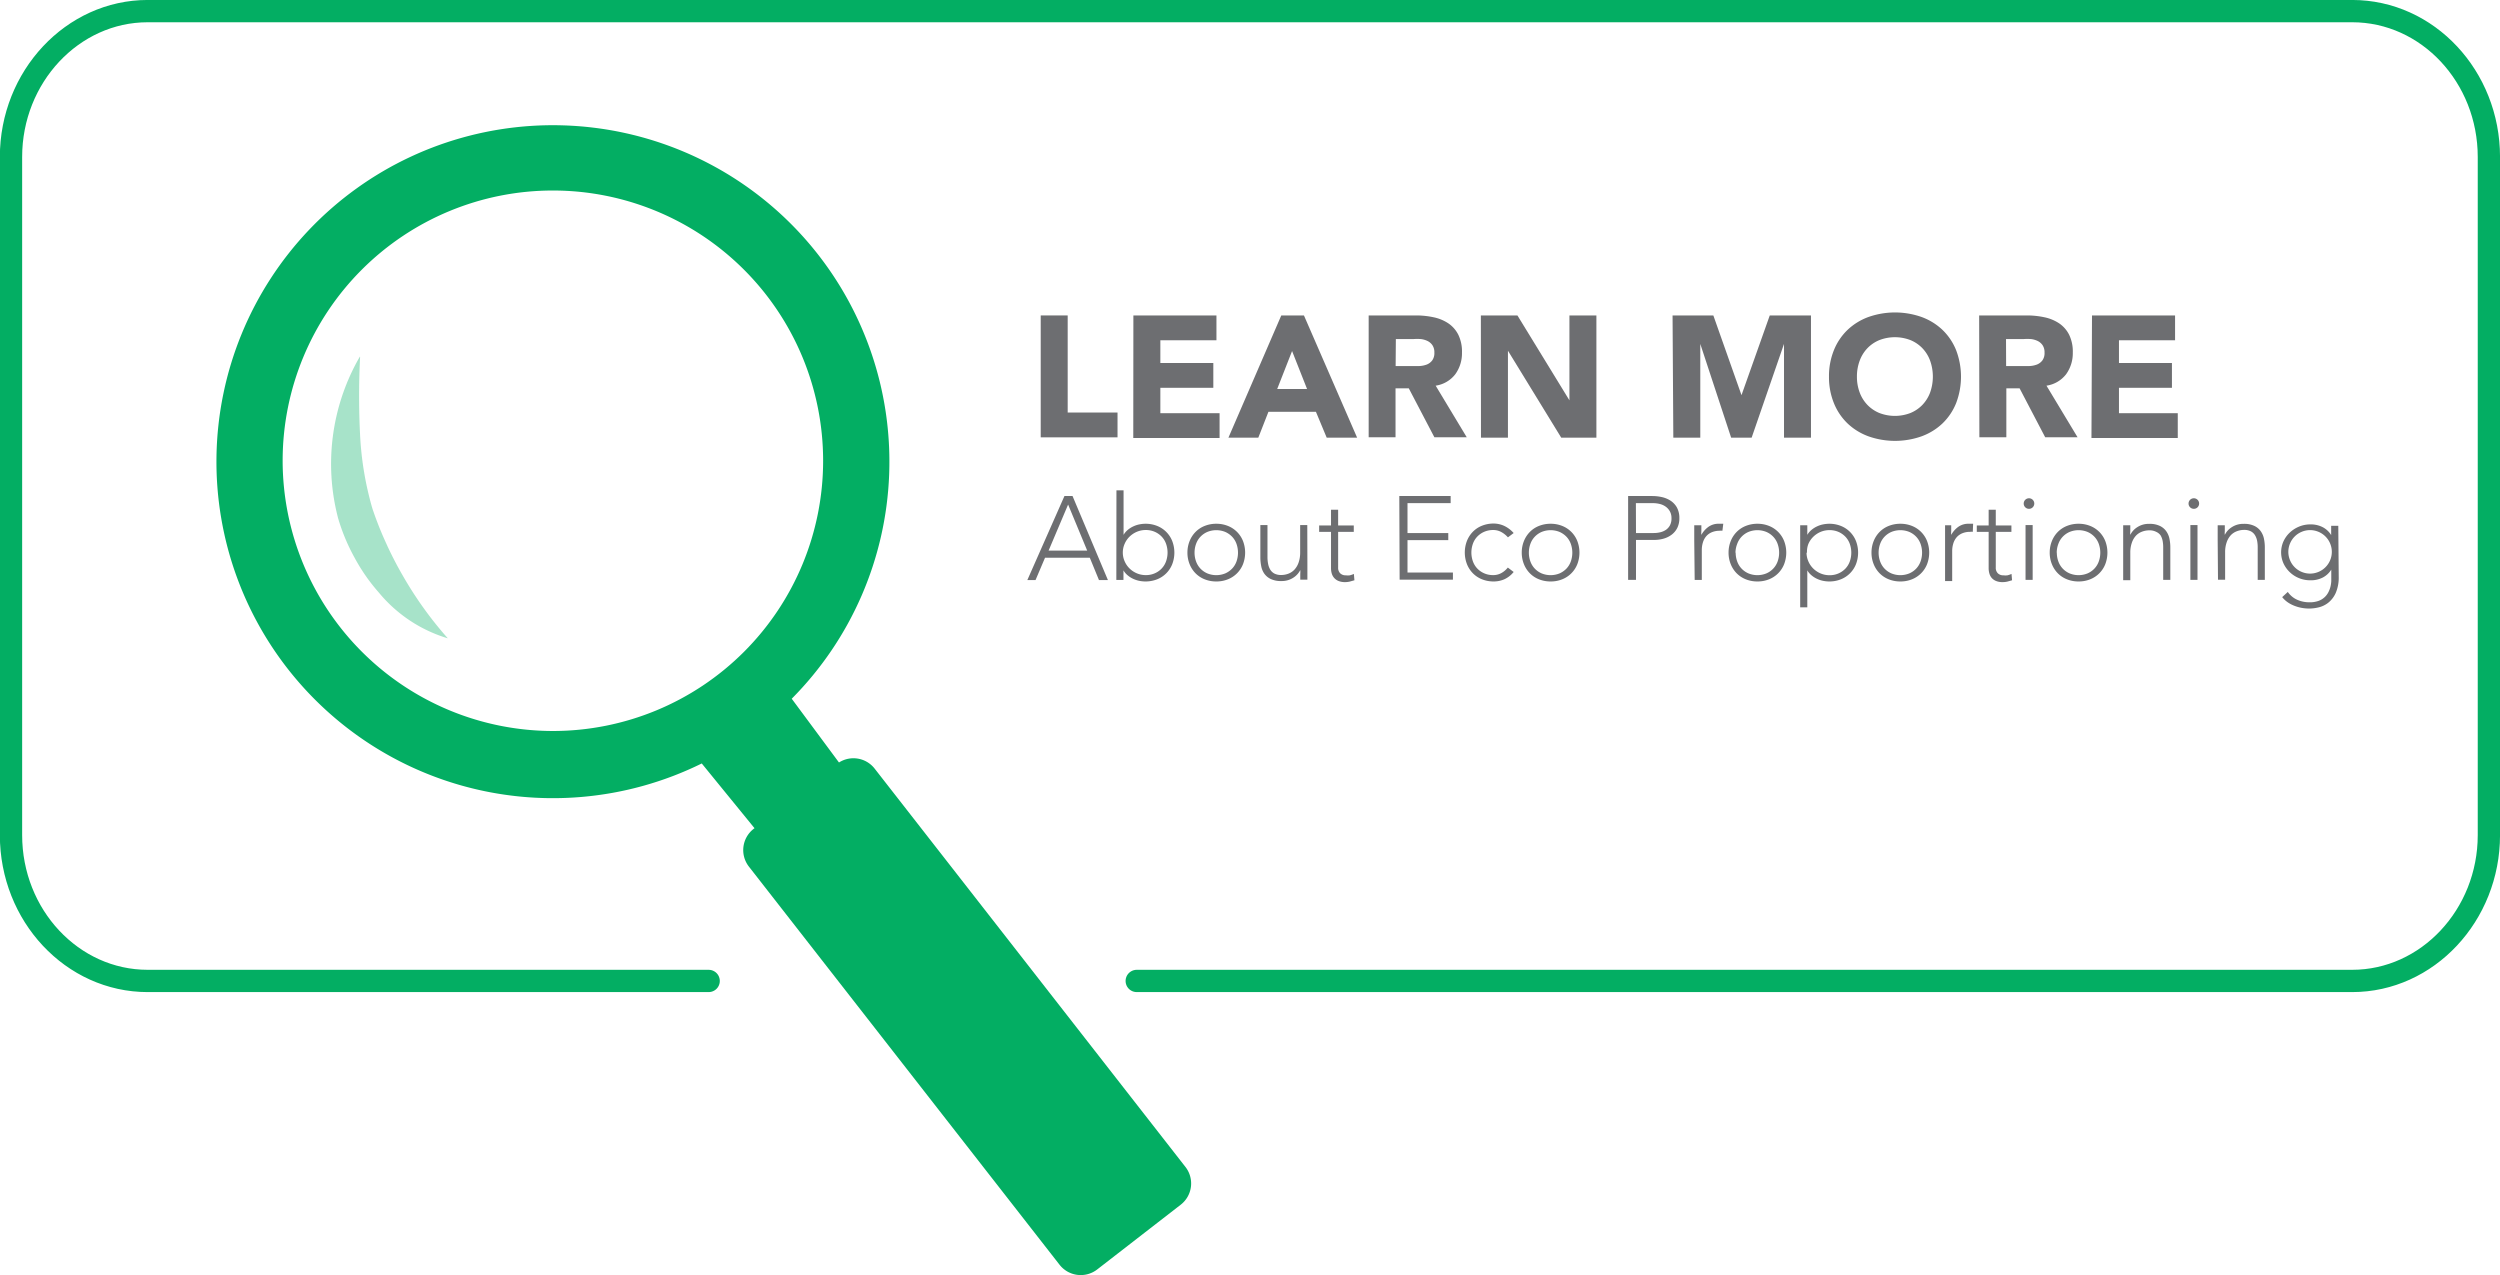 <svg xmlns="http://www.w3.org/2000/svg" viewBox="0 0 231.74 118.2">
  <title>Learn More About Eco Proportioning</title>
  <path d="M133.82,147.63h-52c-7,0-12.67-6.08-12.67-13.52V71.25c0-7.43,5.7-13.52,12.67-13.52H286.17c7,0,12.67,6.08,12.67,13.52v62.86c0,7.43-5.7,13.52-12.67,13.52H173.5" transform="translate(-68.13 -56.7)" style="fill:none;stroke:#03ae63;stroke-linecap:round;stroke-miterlimit:10;stroke-width:2.066px"/>
  <path d="M164.6,85.94h2.5v9h4.62v2.3H164.6Z" transform="translate(-68.13 -56.7)" style="fill:#6d6e71"/>
  <path d="M173.19,85.94h7.7v2.3h-5.2v2.11h4.91v2.3h-4.91V95h5.49v2.3h-8Z" transform="translate(-68.13 -56.7)" style="fill:#6d6e71"/>
  <path d="M186.9,85.94H189l4.93,11.33h-2.82l-1-2.4h-4.4l-.94,2.4H182Zm1,3.3-1.38,3.52h2.77Z" transform="translate(-68.13 -56.7)" style="fill:#6d6e71"/>
  <path d="M195,85.94h4.38a7.71,7.71,0,0,1,1.64.17,3.91,3.91,0,0,1,1.36.56,2.8,2.8,0,0,1,.93,1.06,3.57,3.57,0,0,1,.34,1.66,3.32,3.32,0,0,1-.62,2,2.81,2.81,0,0,1-1.82,1.06l2.88,4.78h-3l-2.37-4.53h-1.23v4.53H195Zm2.5,4.69H199l.71,0a2.25,2.25,0,0,0,.68-.14,1.18,1.18,0,0,0,.5-.38,1.15,1.15,0,0,0,.2-.72,1.19,1.19,0,0,0-.18-.69,1.17,1.17,0,0,0-.45-.39,2,2,0,0,0-.62-.18,5,5,0,0,0-.69,0h-1.63Z" transform="translate(-68.13 -56.7)" style="fill:#6d6e71"/>
  <path d="M205.4,85.94h3.39l4.82,7.87h0V85.94h2.5V97.27h-3.26l-4.94-8.06h0v8.06h-2.5Z" transform="translate(-68.13 -56.7)" style="fill:#6d6e71"/>
  <path d="M223.17,85.94h3.78l2.61,7.39h0l2.62-7.39H236V97.27h-2.5V88.58h0l-3,8.69h-1.9l-2.86-8.69h0v8.69h-2.5Z" transform="translate(-68.13 -56.7)" style="fill:#6d6e71"/>
  <path d="M237.67,91.61a6.38,6.38,0,0,1,.46-2.46,5.39,5.39,0,0,1,1.27-1.88,5.6,5.6,0,0,1,1.94-1.19,7.41,7.41,0,0,1,4.9,0,5.6,5.6,0,0,1,1.94,1.19,5.39,5.39,0,0,1,1.27,1.88,6.88,6.88,0,0,1,0,4.93,5.4,5.4,0,0,1-1.27,1.88,5.6,5.6,0,0,1-1.94,1.19,7.41,7.41,0,0,1-4.9,0,5.6,5.6,0,0,1-1.94-1.19,5.4,5.4,0,0,1-1.27-1.88A6.39,6.39,0,0,1,237.67,91.61Zm2.59,0a4.14,4.14,0,0,0,.25,1.46,3.35,3.35,0,0,0,.71,1.15,3.25,3.25,0,0,0,1.11.76,4,4,0,0,0,2.9,0,3.25,3.25,0,0,0,1.11-.76,3.35,3.35,0,0,0,.71-1.15,4.42,4.42,0,0,0,0-2.92,3.33,3.33,0,0,0-.71-1.16,3.25,3.25,0,0,0-1.11-.76,4,4,0,0,0-2.9,0,3.25,3.25,0,0,0-1.11.76,3.33,3.33,0,0,0-.71,1.16A4.16,4.16,0,0,0,240.26,91.61Z" transform="translate(-68.13 -56.7)" style="fill:#6d6e71"/>
  <path d="M251.59,85.94H256a7.72,7.72,0,0,1,1.64.17,3.91,3.91,0,0,1,1.36.56,2.8,2.8,0,0,1,.93,1.06,3.57,3.57,0,0,1,.34,1.66,3.32,3.32,0,0,1-.62,2,2.81,2.81,0,0,1-1.82,1.06l2.88,4.78h-3l-2.37-4.53h-1.23v4.53h-2.5Zm2.5,4.69h1.47l.71,0a2.25,2.25,0,0,0,.68-.14,1.18,1.18,0,0,0,.5-.38,1.14,1.14,0,0,0,.2-.72,1.19,1.19,0,0,0-.18-.69,1.18,1.18,0,0,0-.45-.39,2,2,0,0,0-.62-.18,5,5,0,0,0-.69,0h-1.63Z" transform="translate(-68.13 -56.7)" style="fill:#6d6e71"/>
  <path d="M262.05,85.94h7.7v2.3h-5.2v2.11h4.91v2.3h-4.91V95H270v2.3h-8Z" transform="translate(-68.13 -56.7)" style="fill:#6d6e71"/>
  <path d="M166.8,102.68h.75l3.28,7.79H170l-.85-2.07H165l-.88,2.07h-.76Zm.34.79-1.81,4.27h3.58Z" transform="translate(-68.13 -56.7)" style="fill:#6d6e71"/>
  <path d="M171.62,102.15h.66v4.13h0a1.7,1.7,0,0,1,.39-.46,2.3,2.3,0,0,1,.5-.32,2.45,2.45,0,0,1,.57-.19,2.93,2.93,0,0,1,.58-.06,2.84,2.84,0,0,1,1.07.2,2.49,2.49,0,0,1,1.4,1.4,3,3,0,0,1,0,2.15,2.49,2.49,0,0,1-1.4,1.4,2.95,2.95,0,0,1-1.66.14,2.49,2.49,0,0,1-.57-.19,2.27,2.27,0,0,1-.5-.32,1.7,1.7,0,0,1-.39-.46h0v.89h-.66Zm.59,5.77a2,2,0,0,0,.17.81,2.07,2.07,0,0,0,.45.66,2.17,2.17,0,0,0,.67.45,2.09,2.09,0,0,0,.84.17,2,2,0,0,0,.84-.17,1.94,1.94,0,0,0,.64-.45,1.89,1.89,0,0,0,.4-.66,2.45,2.45,0,0,0,0-1.62,1.89,1.89,0,0,0-.4-.66,2,2,0,0,0-.64-.45,2.06,2.06,0,0,0-.84-.17,2.11,2.11,0,0,0-.84.17,2.17,2.17,0,0,0-.67.45,2.06,2.06,0,0,0-.45.66A2,2,0,0,0,172.21,107.93Z" transform="translate(-68.13 -56.7)" style="fill:#6d6e71"/>
  <path d="M178.2,107.93a2.84,2.84,0,0,1,.2-1.07,2.56,2.56,0,0,1,.55-.85,2.45,2.45,0,0,1,.85-.56,2.88,2.88,0,0,1,1.08-.2,2.84,2.84,0,0,1,1.07.2,2.49,2.49,0,0,1,1.4,1.4,3,3,0,0,1,0,2.15,2.49,2.49,0,0,1-1.4,1.4,2.84,2.84,0,0,1-1.07.2,2.88,2.88,0,0,1-1.08-.2,2.46,2.46,0,0,1-.85-.56,2.56,2.56,0,0,1-.55-.85A2.84,2.84,0,0,1,178.2,107.93Zm.66,0a2.35,2.35,0,0,0,.14.81,1.88,1.88,0,0,0,.4.66,1.94,1.94,0,0,0,.64.45,2.2,2.2,0,0,0,1.67,0,2,2,0,0,0,.64-.45,1.89,1.89,0,0,0,.4-.66,2.46,2.46,0,0,0,0-1.62,1.89,1.89,0,0,0-.4-.66,2,2,0,0,0-.64-.45,2.2,2.2,0,0,0-1.67,0,1.94,1.94,0,0,0-.64.45,1.88,1.88,0,0,0-.4.66A2.35,2.35,0,0,0,178.86,107.93Z" transform="translate(-68.13 -56.7)" style="fill:#6d6e71"/>
  <path d="M189.32,109c0,.1,0,.21,0,.35s0,.27,0,.41,0,.27,0,.39,0,.21,0,.28h-.66c0-.19,0-.37,0-.55a1.83,1.83,0,0,0,0-.34h0a1.79,1.79,0,0,1-.66.72,1.93,1.93,0,0,1-1.08.3,2.2,2.2,0,0,1-1-.19,1.55,1.55,0,0,1-.59-.49,1.78,1.78,0,0,1-.29-.7,4.29,4.29,0,0,1-.08-.81v-3h.66v3a3.19,3.19,0,0,0,.06.6,1.58,1.58,0,0,0,.19.52,1,1,0,0,0,.38.37,1.32,1.32,0,0,0,.64.14,1.88,1.88,0,0,0,.69-.13,1.48,1.48,0,0,0,.56-.39,1.86,1.86,0,0,0,.37-.65,2.77,2.77,0,0,0,.14-.92v-2.54h.66Z" transform="translate(-68.13 -56.7)" style="fill:#6d6e71"/>
  <path d="M193.62,106h-1.45v3.31a.71.71,0,0,0,.19.53.7.7,0,0,0,.52.19,1.51,1.51,0,0,0,.38,0,2.35,2.35,0,0,0,.37-.13l.05.59-.43.12a1.94,1.94,0,0,1-.43.05,1.57,1.57,0,0,1-.6-.1,1.07,1.07,0,0,1-.41-.28,1.11,1.11,0,0,1-.23-.41,1.76,1.76,0,0,1-.07-.51V106h-1.1v-.59h1.1v-1.46h.66v1.46h1.45Z" transform="translate(-68.13 -56.7)" style="fill:#6d6e71"/>
  <path d="M197.84,102.68h4.76v.66h-4v2.77h3.78v.66h-3.78v3h4.21v.66h-4.94Z" transform="translate(-68.13 -56.7)" style="fill:#6d6e71"/>
  <path d="M208.44,109.72a2.39,2.39,0,0,1-.85.67,2.45,2.45,0,0,1-1,.21,2.88,2.88,0,0,1-1.08-.2,2.46,2.46,0,0,1-.85-.56,2.56,2.56,0,0,1-.55-.85,3,3,0,0,1,0-2.15,2.56,2.56,0,0,1,.55-.85,2.44,2.44,0,0,1,.85-.56,2.88,2.88,0,0,1,1.08-.2,2.36,2.36,0,0,1,1,.23,2.74,2.74,0,0,1,.85.65l-.53.4a2.28,2.28,0,0,0-.63-.5,1.55,1.55,0,0,0-.74-.18,2.06,2.06,0,0,0-.84.17,1.94,1.94,0,0,0-.64.45,1.87,1.87,0,0,0-.4.66,2.44,2.44,0,0,0,0,1.62,1.88,1.88,0,0,0,.4.66,1.94,1.94,0,0,0,.64.45,2,2,0,0,0,.84.17,1.54,1.54,0,0,0,.76-.19,2,2,0,0,0,.6-.51Z" transform="translate(-68.13 -56.7)" style="fill:#6d6e71"/>
  <path d="M209.19,107.93a2.84,2.84,0,0,1,.2-1.07,2.56,2.56,0,0,1,.55-.85,2.44,2.44,0,0,1,.85-.56,2.88,2.88,0,0,1,1.08-.2,2.84,2.84,0,0,1,1.07.2,2.49,2.49,0,0,1,1.4,1.4,3,3,0,0,1,0,2.15,2.49,2.49,0,0,1-1.4,1.4,2.84,2.84,0,0,1-1.07.2,2.88,2.88,0,0,1-1.08-.2,2.46,2.46,0,0,1-.85-.56,2.56,2.56,0,0,1-.55-.85A2.84,2.84,0,0,1,209.19,107.93Zm.66,0a2.35,2.35,0,0,0,.14.81,1.88,1.88,0,0,0,.4.66,1.94,1.94,0,0,0,.64.45,2.2,2.2,0,0,0,1.67,0,2,2,0,0,0,.64-.45,1.89,1.89,0,0,0,.4-.66,2.46,2.46,0,0,0,0-1.62,1.89,1.89,0,0,0-.4-.66,2,2,0,0,0-.64-.45,2.2,2.2,0,0,0-1.67,0,1.94,1.94,0,0,0-.64.45,1.87,1.87,0,0,0-.4.66A2.35,2.35,0,0,0,209.85,107.93Z" transform="translate(-68.13 -56.7)" style="fill:#6d6e71"/>
  <path d="M219.05,102.68h2.24a4.15,4.15,0,0,1,.85.09,2.49,2.49,0,0,1,.81.32,1.83,1.83,0,0,1,.61.63,2,2,0,0,1,.24,1,2,2,0,0,1-.19.91,1.79,1.79,0,0,1-.52.63,2.23,2.23,0,0,1-.75.37,3.23,3.23,0,0,1-.88.12h-1.68v3.7h-.73Zm.73,3.43h1.65a2.56,2.56,0,0,0,.6-.07,1.55,1.55,0,0,0,.53-.23,1.19,1.19,0,0,0,.37-.42,1.34,1.34,0,0,0,.14-.65,1.28,1.28,0,0,0-.15-.64,1.33,1.33,0,0,0-.38-.43,1.58,1.58,0,0,0-.54-.25,2.57,2.57,0,0,0-.62-.08h-1.61Z" transform="translate(-68.13 -56.7)" style="fill:#6d6e71"/>
  <path d="M225.18,106.82c0-.1,0-.21,0-.35s0-.27,0-.41,0-.27,0-.39,0-.21,0-.28h.66c0,.19,0,.37,0,.55a1.76,1.76,0,0,0,0,.34,2.26,2.26,0,0,1,.65-.74,1.61,1.61,0,0,1,1-.29l.19,0,.19,0-.08.65a.8.8,0,0,0-.25,0,1.84,1.84,0,0,0-.74.14,1.4,1.4,0,0,0-.52.38,1.61,1.61,0,0,0-.3.57,2.41,2.41,0,0,0-.1.7v2.77h-.66Z" transform="translate(-68.13 -56.7)" style="fill:#6d6e71"/>
  <path d="M228.36,107.93a2.84,2.84,0,0,1,.2-1.07,2.56,2.56,0,0,1,.55-.85,2.46,2.46,0,0,1,.85-.56,2.88,2.88,0,0,1,1.08-.2,2.84,2.84,0,0,1,1.07.2,2.49,2.49,0,0,1,1.4,1.4,3,3,0,0,1,0,2.15,2.49,2.49,0,0,1-1.4,1.4,2.84,2.84,0,0,1-1.07.2,2.88,2.88,0,0,1-1.08-.2,2.47,2.47,0,0,1-.85-.56,2.56,2.56,0,0,1-.55-.85A2.84,2.84,0,0,1,228.36,107.93Zm.66,0a2.35,2.35,0,0,0,.14.81,1.89,1.89,0,0,0,.4.66,1.94,1.94,0,0,0,.64.45,2.2,2.2,0,0,0,1.67,0,1.94,1.94,0,0,0,.64-.45,1.89,1.89,0,0,0,.4-.66,2.44,2.44,0,0,0,0-1.62,1.89,1.89,0,0,0-.4-.66,1.94,1.94,0,0,0-.64-.45,2.2,2.2,0,0,0-1.67,0,1.94,1.94,0,0,0-.64.45,1.89,1.89,0,0,0-.4.66A2.35,2.35,0,0,0,229,107.93Z" transform="translate(-68.13 -56.7)" style="fill:#6d6e71"/>
  <path d="M235,105.39h.66v.89h0a1.71,1.71,0,0,1,.39-.46,2.3,2.3,0,0,1,.5-.32,2.46,2.46,0,0,1,.57-.19,2.94,2.94,0,0,1,.58-.06,2.84,2.84,0,0,1,1.07.2,2.49,2.49,0,0,1,1.4,1.4,3,3,0,0,1,0,2.15,2.49,2.49,0,0,1-1.4,1.4,2.84,2.84,0,0,1-1.07.2,2.87,2.87,0,0,1-.58-.06,2.5,2.5,0,0,1-.57-.19,2.26,2.26,0,0,1-.5-.32,1.7,1.7,0,0,1-.39-.46h0V113H235Zm.59,2.54a2,2,0,0,0,.17.81,2.08,2.08,0,0,0,.45.66,2.16,2.16,0,0,0,.67.45,2.09,2.09,0,0,0,.84.17,2,2,0,0,0,.84-.17,2,2,0,0,0,.64-.45,1.89,1.89,0,0,0,.4-.66,2.46,2.46,0,0,0,0-1.62,1.89,1.89,0,0,0-.4-.66,2,2,0,0,0-.64-.45,2.06,2.06,0,0,0-.84-.17,2.11,2.11,0,0,0-.84.17,2.16,2.16,0,0,0-.67.45,2.07,2.07,0,0,0-.45.66A2,2,0,0,0,235.63,107.93Z" transform="translate(-68.13 -56.7)" style="fill:#6d6e71"/>
  <path d="M241.61,107.93a2.84,2.84,0,0,1,.2-1.07,2.56,2.56,0,0,1,.55-.85,2.46,2.46,0,0,1,.85-.56,2.88,2.88,0,0,1,1.08-.2,2.84,2.84,0,0,1,1.07.2,2.49,2.49,0,0,1,1.4,1.4,3,3,0,0,1,0,2.15,2.49,2.49,0,0,1-1.4,1.4,2.84,2.84,0,0,1-1.07.2,2.88,2.88,0,0,1-1.08-.2,2.47,2.47,0,0,1-.85-.56,2.56,2.56,0,0,1-.55-.85A2.84,2.84,0,0,1,241.61,107.93Zm.66,0a2.35,2.35,0,0,0,.14.81,1.89,1.89,0,0,0,.4.66,1.94,1.94,0,0,0,.64.45,2.2,2.2,0,0,0,1.67,0,1.94,1.94,0,0,0,.64-.45,1.89,1.89,0,0,0,.4-.66,2.44,2.44,0,0,0,0-1.62,1.89,1.89,0,0,0-.4-.66,1.94,1.94,0,0,0-.64-.45,2.2,2.2,0,0,0-1.67,0,1.94,1.94,0,0,0-.64.45,1.89,1.89,0,0,0-.4.66A2.35,2.35,0,0,0,242.27,107.93Z" transform="translate(-68.13 -56.7)" style="fill:#6d6e71"/>
  <path d="M248.43,106.82c0-.1,0-.21,0-.35s0-.27,0-.41,0-.27,0-.39,0-.21,0-.28H249c0,.19,0,.37,0,.55a1.68,1.68,0,0,0,0,.34,2.25,2.25,0,0,1,.65-.74,1.61,1.61,0,0,1,1-.29l.19,0,.19,0L251,106a.8.8,0,0,0-.25,0,1.83,1.83,0,0,0-.74.14,1.4,1.4,0,0,0-.52.38,1.59,1.59,0,0,0-.3.57,2.38,2.38,0,0,0-.1.7v2.77h-.66Z" transform="translate(-68.13 -56.7)" style="fill:#6d6e71"/>
  <path d="M254.58,106h-1.45v3.31a.71.71,0,0,0,.19.53.7.7,0,0,0,.52.19,1.52,1.52,0,0,0,.38,0,2.3,2.3,0,0,0,.37-.13l.05.59-.43.12a1.93,1.93,0,0,1-.43.05,1.57,1.57,0,0,1-.61-.1,1.08,1.08,0,0,1-.41-.28,1.09,1.09,0,0,1-.22-.41,1.76,1.76,0,0,1-.07-.51V106h-1.1v-.59h1.1v-1.46h.66v1.46h1.45Z" transform="translate(-68.13 -56.7)" style="fill:#6d6e71"/>
  <path d="M255.72,103.37a.49.49,0,1,1,.14.35A.48.48,0,0,1,255.72,103.37Zm.17,2h.66v5.08h-.66Z" transform="translate(-68.13 -56.7)" style="fill:#6d6e71"/>
  <path d="M258.13,107.93a2.84,2.84,0,0,1,.2-1.07,2.56,2.56,0,0,1,.55-.85,2.46,2.46,0,0,1,.85-.56,2.88,2.88,0,0,1,1.08-.2,2.84,2.84,0,0,1,1.07.2,2.49,2.49,0,0,1,1.4,1.4,3,3,0,0,1,0,2.15,2.49,2.49,0,0,1-1.4,1.4,2.84,2.84,0,0,1-1.07.2,2.88,2.88,0,0,1-1.08-.2,2.47,2.47,0,0,1-.85-.56,2.56,2.56,0,0,1-.55-.85A2.84,2.84,0,0,1,258.13,107.93Zm.66,0a2.35,2.35,0,0,0,.14.81,1.89,1.89,0,0,0,.4.66,1.94,1.94,0,0,0,.64.45,2.2,2.2,0,0,0,1.67,0,1.94,1.94,0,0,0,.64-.45,1.89,1.89,0,0,0,.4-.66,2.44,2.44,0,0,0,0-1.62,1.89,1.89,0,0,0-.4-.66,1.94,1.94,0,0,0-.64-.45,2.2,2.2,0,0,0-1.67,0,1.94,1.94,0,0,0-.64.45,1.89,1.89,0,0,0-.4.66A2.35,2.35,0,0,0,258.78,107.93Z" transform="translate(-68.13 -56.7)" style="fill:#6d6e71"/>
  <path d="M264.94,106.82c0-.1,0-.21,0-.35s0-.27,0-.41,0-.27,0-.39,0-.21,0-.28h.66c0,.19,0,.37,0,.55a1.68,1.68,0,0,0,0,.34h0a1.77,1.77,0,0,1,.66-.72,1.92,1.92,0,0,1,1.08-.3,2.17,2.17,0,0,1,1,.19,1.54,1.54,0,0,1,.59.49,1.83,1.83,0,0,1,.3.7,3.93,3.93,0,0,1,.08.81v3h-.66v-3a3.27,3.27,0,0,0-.05-.6,1.61,1.61,0,0,0-.19-.52A1,1,0,0,0,268,106a1.32,1.32,0,0,0-.64-.14,1.89,1.89,0,0,0-.69.13,1.48,1.48,0,0,0-.56.38,1.86,1.86,0,0,0-.37.65,2.76,2.76,0,0,0-.14.92v2.54h-.66Z" transform="translate(-68.13 -56.7)" style="fill:#6d6e71"/>
  <path d="M271,103.37a.49.49,0,1,1,.14.35A.48.48,0,0,1,271,103.37Zm.17,2h.66v5.08h-.66Z" transform="translate(-68.13 -56.7)" style="fill:#6d6e71"/>
  <path d="M273.7,106.82c0-.1,0-.21,0-.35s0-.27,0-.41,0-.27,0-.39,0-.21,0-.28h.66c0,.19,0,.37,0,.55a1.68,1.68,0,0,0,0,.34h0a1.78,1.78,0,0,1,.66-.72,1.92,1.92,0,0,1,1.08-.3,2.16,2.16,0,0,1,1,.19,1.54,1.54,0,0,1,.59.49,1.84,1.84,0,0,1,.3.7,3.93,3.93,0,0,1,.08.81v3h-.66v-3a3.27,3.27,0,0,0-.05-.6,1.59,1.59,0,0,0-.19-.52,1,1,0,0,0-.38-.37,1.32,1.32,0,0,0-.64-.14,1.88,1.88,0,0,0-.69.13,1.48,1.48,0,0,0-.56.38,1.86,1.86,0,0,0-.37.65,2.76,2.76,0,0,0-.14.92v2.54h-.66Z" transform="translate(-68.13 -56.7)" style="fill:#6d6e71"/>
  <path d="M284.92,110.14a3.61,3.61,0,0,1-.28,1.53,2.42,2.42,0,0,1-.69.9,2.29,2.29,0,0,1-.89.43,3.83,3.83,0,0,1-.86.11,3.94,3.94,0,0,1-.75-.07,3.57,3.57,0,0,1-.7-.21,2.9,2.9,0,0,1-.6-.33,2.36,2.36,0,0,1-.47-.45l.52-.48a2.1,2.1,0,0,0,.88.73,2.76,2.76,0,0,0,1.12.23,2.41,2.41,0,0,0,.85-.13,1.65,1.65,0,0,0,.92-.82,2.46,2.46,0,0,0,.19-.52,2.81,2.81,0,0,0,.07-.49c0-.15,0-.28,0-.37v-.7h0a2,2,0,0,1-.78.73,2.39,2.39,0,0,1-1.15.26,2.75,2.75,0,0,1-1.06-.2,2.69,2.69,0,0,1-1.45-1.39,2.5,2.5,0,0,1,0-2,2.65,2.65,0,0,1,.58-.82,2.83,2.83,0,0,1,.86-.56,2.7,2.7,0,0,1,1.06-.21,2.39,2.39,0,0,1,1.15.26,2,2,0,0,1,.78.73h0v-.86h.66Zm-.64-2.28a2,2,0,0,0-.16-.79,2,2,0,0,0-1.07-1.07,2,2,0,0,0-1.57,0,2,2,0,0,0-1.07,1.07,2,2,0,0,0,0,1.57,2,2,0,0,0,1.07,1.07,2,2,0,0,0,1.57,0,2,2,0,0,0,1.07-1.07A2,2,0,0,0,284.28,107.86Z" transform="translate(-68.13 -56.7)" style="fill:#6d6e71"/>
  <path d="M178,164.85l-28.8-36.91a2.49,2.49,0,0,0-3.3-.56l-4.38-5.91a31.19,31.19,0,1,0-8.34,6l4.89,6-.09.07a2.49,2.49,0,0,0-.43,3.49l28.8,36.91a2.49,2.49,0,0,0,3.49.43l7.74-6A2.49,2.49,0,0,0,178,164.85ZM94.33,99.41a25.05,25.05,0,1,1,25.05,25.05A25.08,25.08,0,0,1,94.33,99.41Z" transform="translate(-68.13 -56.7)" style="fill:#03ae63"/>
  <g style="opacity:0.35">
    <path d="M101.51,89.77a71.88,71.88,0,0,0,0,7.29,29.75,29.75,0,0,0,1.13,6.75,31.58,31.58,0,0,0,1.24,3.15,33.58,33.58,0,0,0,1.57,3.07,34.71,34.71,0,0,0,4.19,5.84,13.19,13.19,0,0,1-6.39-4.24,17.17,17.17,0,0,1-2.24-3.21,18.12,18.12,0,0,1-1.53-3.65,19.86,19.86,0,0,1,2-15Z" transform="translate(-68.13 -56.7)" style="fill:#03ae63"/>
  </g>
</svg>